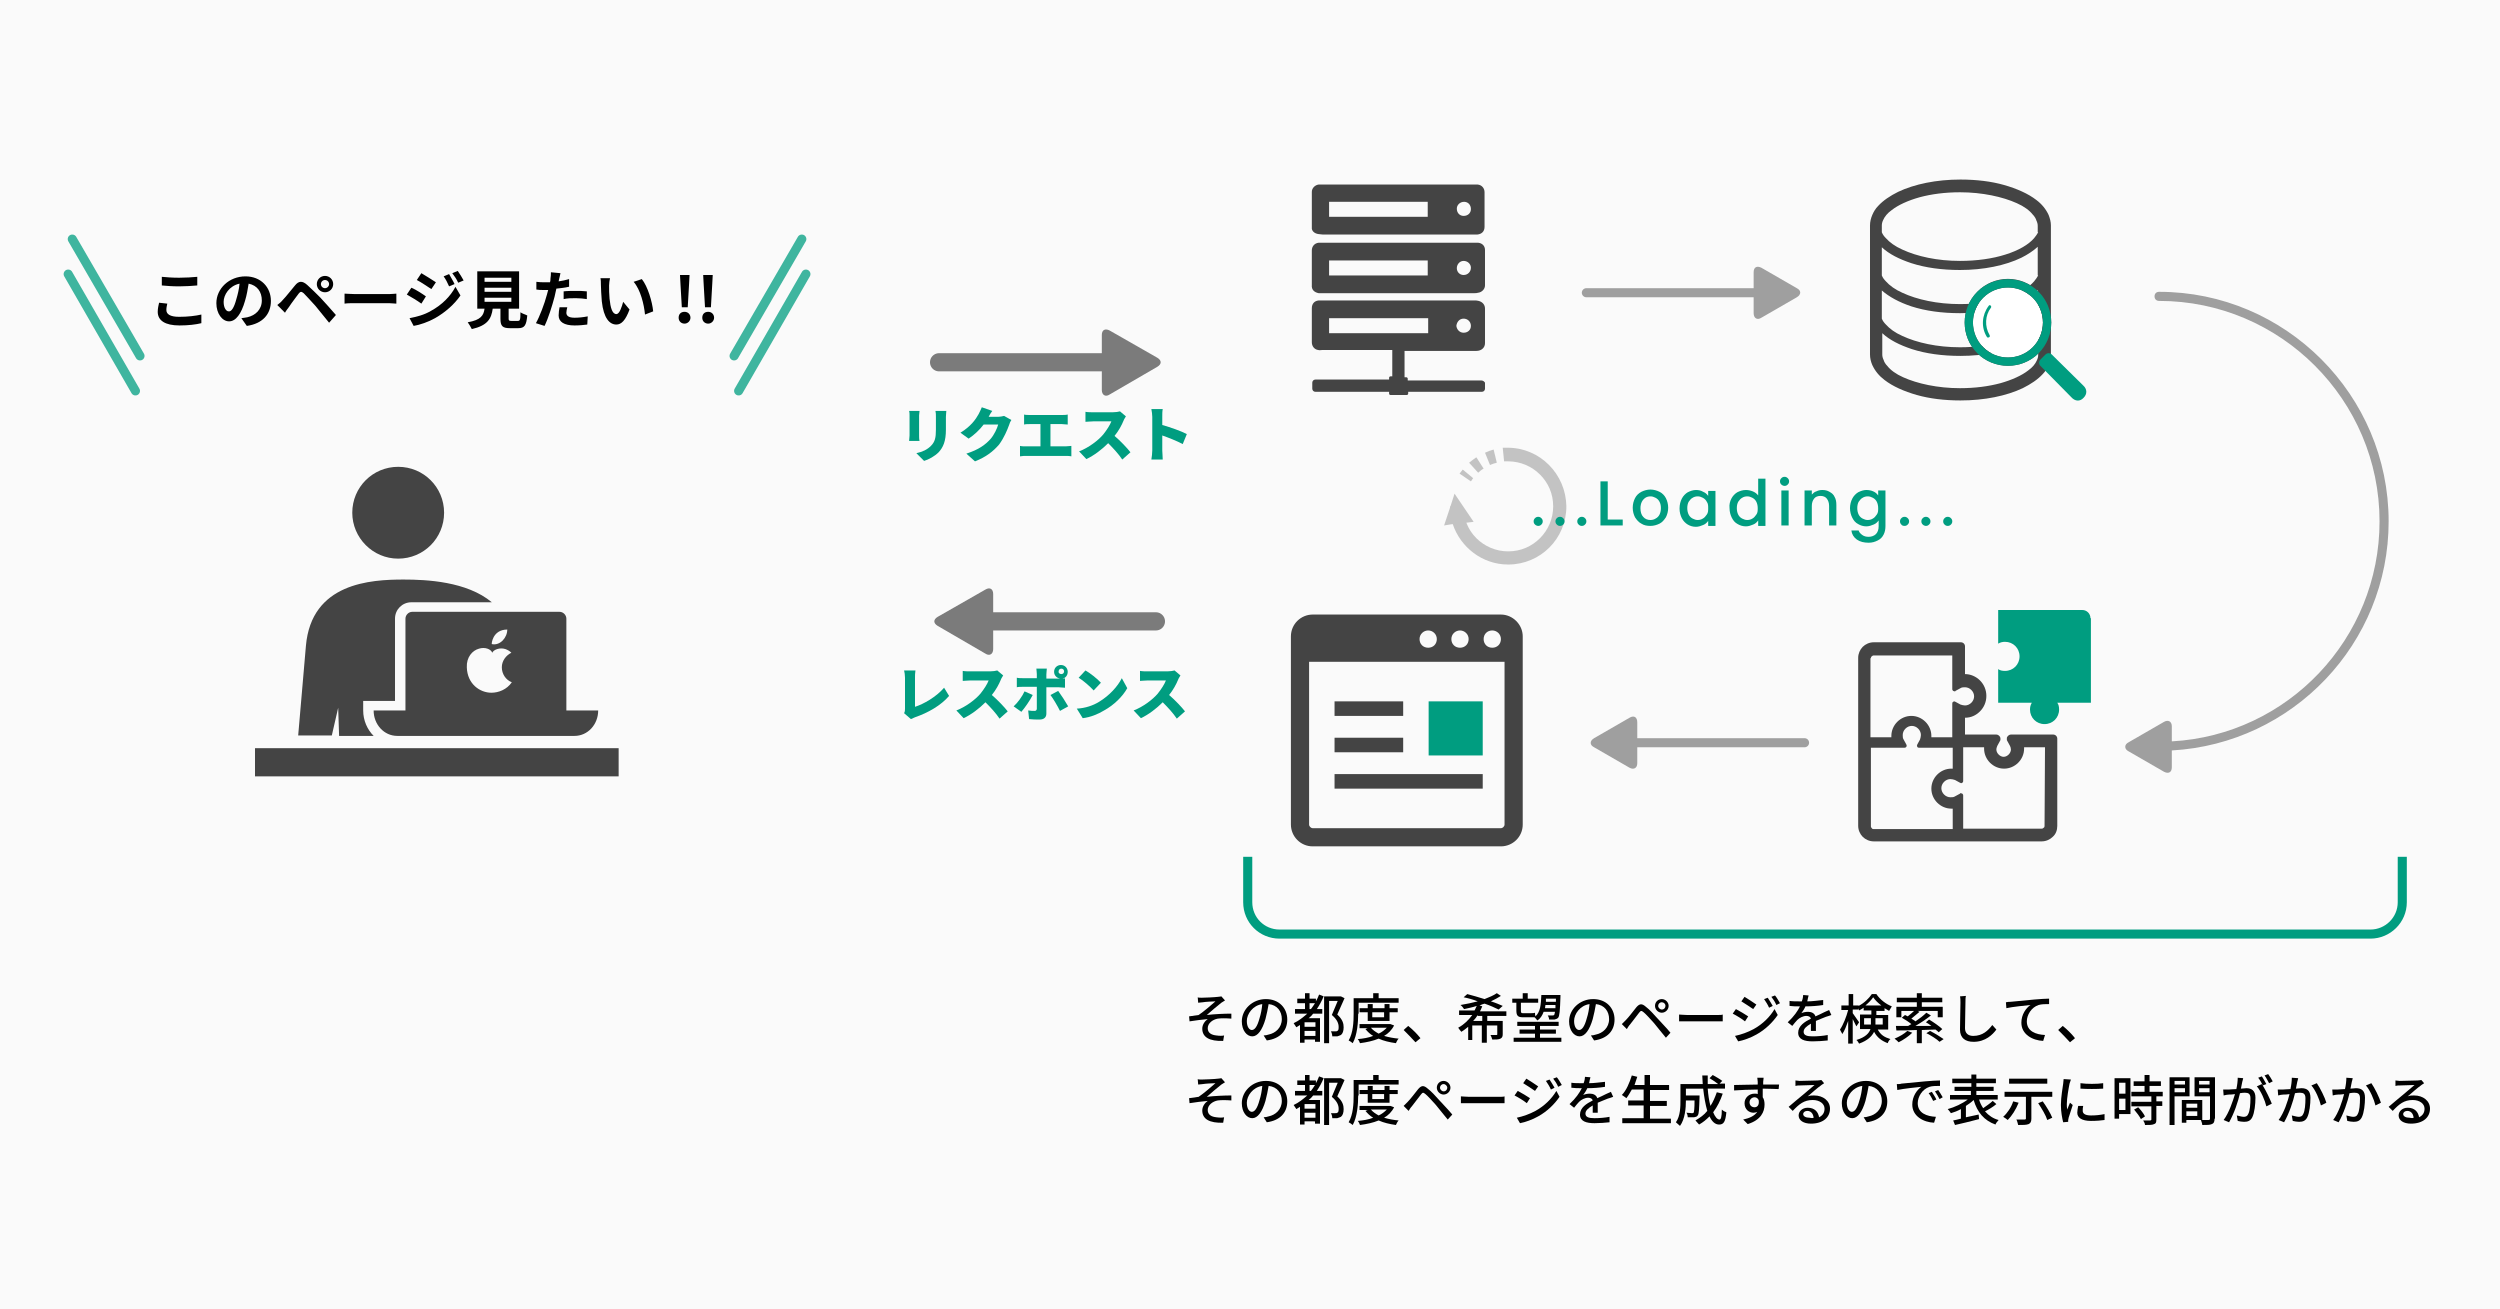 <?xml version="1.0" encoding="utf-8"?>
<!-- Generator: Adobe Illustrator 25.3.1, SVG Export Plug-In . SVG Version: 6.00 Build 0)  -->
<svg version="1.1" xmlns="http://www.w3.org/2000/svg" xmlns:xlink="http://www.w3.org/1999/xlink" x="0px" y="0px"
	 viewBox="0 0 550 288" style="enable-background:new 0 0 550 288;" xml:space="preserve">
<style type="text/css">
	.st0{fill:#FAFAFA;}
	.st1{fill:#444444;}
	.st2{opacity:0.75;}
	.st3{fill:none;stroke:#009D80;stroke-width:2;stroke-linecap:round;stroke-miterlimit:10;}
	.st4{fill:#FFFFFF;}
	.st5{fill:#4B4B4B;}
	.st6{fill:#009D80;}
	.st7{opacity:0.5;}
	.st8{fill:none;stroke:#444444;stroke-width:2;stroke-linecap:round;stroke-miterlimit:10;}
	.st9{opacity:0.3;}
	.st10{opacity:0.7;}
	.st11{fill:none;stroke:#444444;stroke-width:4;stroke-linecap:round;stroke-miterlimit:10;}
	.st12{fill:none;stroke:#009D80;stroke-width:2;stroke-miterlimit:10;}
</style>
<g id="レイヤー_1">
</g>
<g id="レイヤー_2">
	<g>
		<rect class="st0" width="550" height="288"/>
	</g>
</g>
<g id="レイヤー_3">
	<g>
		<path class="st1" d="M89.2,136.1v20.2h-7c0,3.1,2.3,5.6,5.2,5.6h39c2.9,0,5.2-2.5,5.2-5.6h-7v-20.2c0-0.8-0.7-1.5-1.5-1.5H90.7
			C89.9,134.6,89.2,135.3,89.2,136.1z M111.6,138.5c0,1.8-1.6,3.6-3.4,3.2C108.1,141.8,108.3,138.5,111.6,138.5z M105.4,142.7
			c1.3-0.4,2.6,0.1,2.9,0.9c0.3-0.7,1.7-1.2,2.9-0.8c0.5,0.2,0.9,0.4,1.3,0.8c-1.2,0.6-2.1,1.8-2.1,3.2c0,1.5,0.9,2.8,2.2,3.3
			c-1.1,1.6-2.9,2.3-4.5,2.3c-2.5,0-5.3-1.9-5.4-5.6C102.6,144.6,103.9,143.1,105.4,142.7z"/>
		<path class="st1" d="M87.6,122.9c5.6,0,10.1-4.5,10.1-10.1c0-5.6-4.5-10.1-10.1-10.1c-5.6,0-10.1,4.5-10.1,10.1
			C77.5,118.3,82,122.9,87.6,122.9z"/>
		<rect x="56.1" y="164.6" class="st1" width="80" height="6.2"/>
		<path class="st1" d="M74.4,155.7l0.2,6.2h7.6c-1.4-1.4-2.3-3.4-2.3-5.6v-2.1h7v-18.1c0-2,1.6-3.6,3.6-3.6h17.7
			c-5.5-4.6-14.4-5-19.4-5c-7.2,0-20.3,0.7-21.5,14.6l-1.7,19.7H73L74.4,155.7z"/>
	</g>
	<g>
		<path d="M36.8,66.8c-0.1,0.5-0.2,0.9-0.2,1.4c0,0.9,0.8,1.5,2.8,1.5c1.9,0,3.6-0.2,4.9-0.5l0,1.9c-1.2,0.3-2.9,0.5-4.8,0.5
			c-3.2,0-4.8-1.1-4.8-3c0-0.8,0.2-1.5,0.3-2L36.8,66.8z M35.6,60.9c1,0.1,2.3,0.2,3.8,0.2c1.4,0,3-0.1,4-0.2v1.9
			c-1,0.1-2.7,0.2-4,0.2c-1.5,0-2.7-0.1-3.8-0.2V60.9z"/>
		<path d="M53.1,70c0.5-0.1,0.9-0.1,1.3-0.2c1.8-0.4,3.2-1.7,3.2-3.7c0-1.9-1-3.3-2.9-3.7c-0.2,1.2-0.4,2.5-0.8,3.8
			c-0.8,2.8-2,4.5-3.5,4.5c-1.5,0-2.8-1.7-2.8-4c0-3.2,2.8-5.9,6.4-5.9c3.4,0,5.6,2.4,5.6,5.4c0,2.9-1.8,5-5.3,5.5L53.1,70z
			 M52,65.8c0.3-1,0.6-2.2,0.7-3.4c-2.3,0.5-3.5,2.5-3.5,4c0,1.4,0.6,2.1,1.1,2.1C50.9,68.6,51.5,67.7,52,65.8z"/>
		<path d="M62.2,66c0.6-0.6,1.7-2,2.7-3.2c0.8-1,1.6-1.1,2.7-0.1c0.9,0.8,2,1.9,2.9,2.8c0.9,1,2.4,2.6,3.4,3.8L72.4,71
			c-0.9-1.1-2.2-2.7-3-3.7c-0.9-1-2.1-2.3-2.6-2.8c-0.5-0.4-0.7-0.4-1.1,0.1c-0.5,0.7-1.6,2.1-2.1,2.9c-0.3,0.4-0.7,0.9-0.9,1.3
			L61,67.1C61.5,66.7,61.8,66.5,62.2,66z M71.5,60.7c1,0,1.8,0.8,1.8,1.8c0,1-0.8,1.8-1.8,1.8c-1,0-1.8-0.8-1.8-1.8
			C69.7,61.5,70.5,60.7,71.5,60.7z M71.5,63.4c0.5,0,0.9-0.4,0.9-0.9s-0.4-0.9-0.9-0.9s-0.9,0.4-0.9,0.9S71,63.4,71.5,63.4z"/>
		<path d="M75.8,64.6c0.5,0,1.5,0.1,2.3,0.1h7.5c0.6,0,1.3-0.1,1.6-0.1v2.2c-0.3,0-1.1-0.1-1.6-0.1h-7.5c-0.8,0-1.7,0-2.3,0.1V64.6z
			"/>
		<path d="M93.7,65.2l-1,1.6c-0.8-0.6-2.3-1.5-3.2-2l1-1.5C91.5,63.7,93,64.7,93.7,65.2z M94.8,68.4c2.4-1.3,4.3-3.2,5.4-5.3
			l1.1,1.9c-1.3,1.9-3.3,3.7-5.6,5c-1.4,0.8-3.4,1.5-4.7,1.7L90.1,70C91.6,69.7,93.3,69.3,94.8,68.4z M95.9,62.1l-1,1.5
			c-0.8-0.5-2.2-1.5-3.2-2l1-1.5C93.6,60.6,95.1,61.6,95.9,62.1z M100,62.5L98.8,63c-0.4-0.9-0.7-1.5-1.2-2.2l1.2-0.5
			C99.1,60.9,99.7,61.8,100,62.5z M102,61.7l-1.2,0.5c-0.4-0.9-0.8-1.4-1.3-2.1l1.2-0.5C101.1,60.2,101.7,61.1,102,61.7z"/>
		<path d="M113.9,70.6c0.5,0,0.6-0.2,0.6-1.9c0.4,0.3,1.1,0.5,1.5,0.7c-0.2,2.2-0.6,2.8-2,2.8h-1.8c-1.7,0-2.1-0.5-2.1-2.1v-2.2
			h-1.7c-0.3,2.2-1.1,3.7-4.6,4.5c-0.2-0.4-0.6-1.1-0.9-1.5c2.9-0.5,3.5-1.5,3.7-3H105v-8.2h9.2v8.2h-2.3v2.2c0,0.4,0.1,0.5,0.6,0.5
			H113.9z M106.6,62h5.9v-0.9h-5.9V62z M106.6,64.2h5.9v-0.9h-5.9V64.2z M106.6,66.4h5.9v-0.9h-5.9V66.4z"/>
		<path d="M125.1,63.1c-0.8,0.2-1.8,0.3-2.7,0.4c-0.1,0.6-0.3,1.2-0.4,1.8c-0.5,1.9-1.4,4.8-2.2,6.4l-1.9-0.6
			c0.8-1.4,1.9-4.3,2.4-6.2c0.1-0.4,0.2-0.8,0.3-1.1c-0.3,0-0.6,0-0.9,0c-0.7,0-1.2,0-1.7-0.1l0-1.7c0.7,0.1,1.2,0.1,1.8,0.1
			c0.4,0,0.8,0,1.2,0c0.1-0.3,0.1-0.6,0.1-0.8c0.1-0.5,0.1-1.1,0.1-1.4l2.1,0.2c-0.1,0.4-0.2,1-0.3,1.3l-0.1,0.5
			c0.8-0.1,1.6-0.3,2.3-0.5V63.1z M124.8,67.6c-0.1,0.4-0.2,0.9-0.2,1.2c0,0.6,0.4,1.1,1.8,1.1c0.9,0,1.9-0.1,2.9-0.3l-0.1,1.8
			c-0.8,0.1-1.7,0.2-2.8,0.2c-2.3,0-3.5-0.8-3.5-2.2c0-0.6,0.1-1.3,0.2-1.8L124.8,67.6z M124,64.1c0.8-0.1,1.8-0.1,2.7-0.1
			c0.8,0,1.6,0,2.4,0.1l0,1.7c-0.7-0.1-1.5-0.2-2.4-0.2c-1,0-1.8,0-2.7,0.2V64.1z"/>
		<path d="M134,62.8c0,0.9,0,1.9,0.1,2.9c0.2,2,0.6,3.4,1.5,3.4c0.7,0,1.2-1.6,1.5-2.7l1.4,1.7c-0.9,2.4-1.8,3.3-2.9,3.3
			c-1.5,0-2.8-1.4-3.2-5.1c-0.1-1.3-0.2-2.9-0.2-3.7c0-0.4,0-1-0.1-1.4l2.1,0C134.1,61.6,134,62.4,134,62.8z M143.7,68.5l-1.8,0.7
			c-0.2-2.2-1-5.5-2.5-7.2l1.8-0.6C142.5,63,143.5,66.4,143.7,68.5z"/>
		<path d="M149.3,69.9c0-0.8,0.5-1.3,1.3-1.3s1.3,0.6,1.3,1.3s-0.6,1.3-1.3,1.3S149.3,70.7,149.3,69.9z M149.7,62.4l-0.1-1.9h2.1
			l-0.1,1.9l-0.3,5.2h-1.3L149.7,62.4z"/>
		<path d="M154.5,69.9c0-0.8,0.5-1.3,1.3-1.3s1.3,0.6,1.3,1.3s-0.6,1.3-1.3,1.3S154.5,70.7,154.5,69.9z M154.8,62.4l-0.1-1.9h2.1
			l-0.1,1.9l-0.3,5.2h-1.3L154.8,62.4z"/>
	</g>
	<g class="st2">
		<line class="st3" x1="176.4" y1="52.6" x2="161.5" y2="78.3"/>
		<line class="st3" x1="177.3" y1="60.3" x2="162.5" y2="86"/>
	</g>
	<g class="st2">
		<line class="st3" x1="15.9" y1="52.6" x2="30.8" y2="78.3"/>
		<line class="st3" x1="15" y1="60.3" x2="29.8" y2="86"/>
	</g>
	<g>
		<g>
			<path class="st1" d="M450.7,47.3c-0.6-1.3-1.5-2.4-2.7-3.3c-1.8-1.4-4.3-2.5-7.1-3.3c-2.8-0.8-6.1-1.2-9.6-1.2
				c-5.3,0-10.1,1-13.7,2.7c-1.8,0.9-3.3,1.9-4.4,3.1c-0.6,0.6-1,1.3-1.3,2c-0.3,0.7-0.5,1.5-0.5,2.3v28.4c0,0.8,0.2,1.6,0.5,2.3
				c0.6,1.3,1.5,2.4,2.7,3.3c1.8,1.4,4.3,2.5,7.1,3.3c2.8,0.8,6.1,1.2,9.6,1.2c5.3,0,10.1-1,13.7-2.7c1.8-0.9,3.3-1.9,4.4-3.1
				c0.6-0.6,1-1.3,1.3-2c0.3-0.7,0.5-1.5,0.5-2.3V49.6C451.2,48.8,451,48.1,450.7,47.3z M448.4,78.1c0,0.4-0.1,0.8-0.3,1.2
				c-0.3,0.7-0.9,1.5-1.9,2.2c-1.4,1.1-3.6,2.1-6.1,2.8c-2.6,0.7-5.6,1.1-8.9,1.1c-4.9,0-9.4-1-12.5-2.4c-1.6-0.7-2.8-1.6-3.5-2.5
				c-0.4-0.4-0.7-0.9-0.8-1.3c-0.2-0.4-0.3-0.8-0.3-1.2v-4.7c1.6,1.5,3.8,2.6,6.5,3.5c3.1,1,6.7,1.5,10.7,1.5c5.2,0,10-1,13.5-2.7
				c1.4-0.7,2.6-1.5,3.6-2.4L448.4,78.1L448.4,78.1z M448.4,70.1c-0.2,0.4-0.5,0.8-0.9,1.3c-1.2,1.4-3.4,2.7-6.3,3.6
				c-2.8,0.9-6.3,1.4-10,1.4c-5,0-9.5-1-12.7-2.5c-1.6-0.7-2.8-1.6-3.6-2.5c-0.4-0.4-0.7-0.8-0.9-1.3v-6.2c1.6,1.4,3.8,2.6,6.5,3.5
				c3.1,1,6.7,1.5,10.7,1.5c5.2,0,10-1,13.5-2.7c1.4-0.7,2.6-1.5,3.6-2.4V70.1L448.4,70.1z M448.4,60.6c-0.2,0.4-0.5,0.8-0.9,1.3
				c-1.2,1.4-3.4,2.7-6.3,3.6c-2.8,0.9-6.3,1.4-10,1.4c-5,0-9.5-1-12.7-2.5c-1.6-0.7-2.8-1.6-3.6-2.5c-0.4-0.4-0.7-0.8-0.9-1.3v-6.2
				c1.6,1.5,3.8,2.6,6.5,3.5c3.1,1,6.7,1.5,10.7,1.5c5.2,0,10-1,13.5-2.7c1.4-0.7,2.6-1.5,3.6-2.4V60.6L448.4,60.6z M448.4,51.1
				c-0.2,0.4-0.5,0.8-0.9,1.3c-1.2,1.4-3.4,2.7-6.3,3.6c-2.8,0.9-6.3,1.4-10,1.4c-5,0-9.5-1-12.7-2.5c-1.6-0.7-2.8-1.6-3.6-2.5
				c-0.4-0.4-0.7-0.8-0.9-1.3v-1.5c0-0.4,0.1-0.8,0.3-1.2c0.3-0.7,0.9-1.5,1.9-2.2c1.4-1.1,3.6-2.1,6.1-2.8c2.6-0.7,5.6-1.1,8.9-1.1
				c4.9,0,9.4,1,12.5,2.4c1.6,0.7,2.8,1.6,3.5,2.5c0.4,0.4,0.7,0.9,0.8,1.3c0.2,0.4,0.3,0.8,0.3,1.2V51.1z"/>
		</g>
		<path class="st1" d="M290.1,64.5c0.3,0,0.5,0,0.8,0c5.6,0,11.1,0,16.7,0h16.7c0.3,0,0.6,0,0.9-0.1c0.8-0.1,1.5-0.8,1.5-1.6
			c0-2.6,0-5.2,0-7.8c0-0.9-0.6-1.5-1.5-1.6c-0.2,0-0.5,0-0.8,0h-33.5c-0.3,0-0.5,0-0.8,0c-0.9,0.1-1.5,0.8-1.5,1.7
			c0,2.5,0,5.1,0,7.6C288.5,63.7,289.1,64.3,290.1,64.5L290.1,64.5z M322,57.4c0.9,0,1.6,0.7,1.6,1.5c0,0.9-0.7,1.6-1.6,1.6
			c-0.9,0-1.5-0.7-1.5-1.5S321.1,57.4,322,57.4z M292.4,57.3h21.7v3.3h-21.7V57.3L292.4,57.3z M290.1,51.5c0.3,0,0.6,0.1,0.9,0.1
			c11.1,0,22.2,0,33.2,0c0.3,0,0.5,0,0.8,0c1-0.1,1.6-0.7,1.6-1.7c0-2.5,0-5.1,0-7.6c0-0.9-0.6-1.6-1.5-1.7c-0.3,0-0.5,0-0.8,0
			h-33.4c-0.3,0-0.5,0-0.8,0c-0.8,0.1-1.5,0.8-1.5,1.6c0,2.6,0,5.2,0,7.8C288.5,50.8,289.2,51.4,290.1,51.5L290.1,51.5z M322.1,44.4
			c0.9,0,1.5,0.7,1.5,1.6c0,0.9-0.7,1.5-1.6,1.5c-0.9,0-1.5-0.7-1.5-1.6C320.5,45.1,321.2,44.4,322.1,44.4L322.1,44.4z M292.4,44.4
			h21.7v3.3h-21.7V44.4L292.4,44.4z M325.9,83.7h-16.2v-0.4c0-0.2-0.2-0.3-0.3-0.3h-0.4v-5.8h6.2c3.2,0,6.4,0,9.6,0
			c1.1,0,1.9-0.7,1.9-1.7c0-2.5,0-5.1,0-7.6c0-0.9-0.6-1.5-1.4-1.7c-0.3-0.1-0.6-0.1-0.9-0.1c-11.2,0-22.3,0-33.5,0
			c-0.3,0-0.5,0-0.8,0c-1,0.1-1.5,0.8-1.5,1.7c0,2.5,0,5,0,7.5c0,0.9,0.6,1.6,1.4,1.7c0.3,0.1,0.6,0,0.9,0h15.4v5.8h-0.4
			c-0.2,0-0.3,0.2-0.3,0.3v0.4h-16.2c-0.4,0-0.7,0.3-0.7,0.7v1.3c0,0.4,0.3,0.7,0.7,0.7h16.2v0.4c0,0.2,0.2,0.3,0.3,0.3h3.6
			c0.2,0,0.3-0.2,0.3-0.3v-0.4h16.2c0.4,0,0.7-0.3,0.7-0.7v-1.3C326.6,84,326.3,83.7,325.9,83.7z M322,70.1c0.9,0,1.6,0.7,1.6,1.6
			c0,0.9-0.7,1.5-1.6,1.5c-0.9,0-1.5-0.7-1.6-1.5C320.5,70.8,321.1,70.1,322,70.1L322,70.1z M292.4,70h21.8v3.3h-21.8V70z"/>
		<g>
			<path class="st4" d="M436.3,65.5c-3,3-3,7.9,0,10.9c3,3,7.9,3,10.9,0c3-3,3-7.9,0-10.9C444.2,62.5,439.3,62.5,436.3,65.5z"/>
			<path class="st5" d="M435,64.2c-3.7,3.7-3.7,9.8,0,13.5c3.7,3.7,9.8,3.7,13.5,0s3.7-9.8,0-13.5C444.8,60.4,438.7,60.4,435,64.2z
				 M447.2,76.4c-3,3-7.9,3-10.9,0c-3-3-3-7.9,0-10.9c3-3,7.9-3,10.9,0C450.2,68.5,450.2,73.4,447.2,76.4z"/>
			<g>
				<path class="st6" d="M448.5,64.2c-3.7-3.7-9.8-3.7-13.5,0c-3.7,3.7-3.7,9.8,0,13.5c3.7,3.7,9.8,3.7,13.5,0
					C452.2,74,452.2,67.9,448.5,64.2z M447.2,76.4c-3,3-7.9,3-10.9,0c-3-3-3-7.9,0-10.9c3-3,7.9-3,10.9,0
					C450.2,68.5,450.2,73.4,447.2,76.4z"/>
				<path class="st6" d="M437.5,67.3c-1.5,2-1.7,4.7-0.4,6.8c0.1,0.2,0.3,0.2,0.5,0.1c0.2-0.1,0.2-0.3,0.1-0.5c-1.1-1.9-1-4.3,0.3-6
					c0.1-0.1,0.1-0.4-0.1-0.5C437.8,67.1,437.6,67.1,437.5,67.3z"/>
				<path class="st6" d="M458.3,84.8l-6.9-6.8c-0.4-0.4-1-0.4-1.4,0l-1.1,1.1c-0.4,0.4-0.4,1,0,1.4l6.8,6.9c0.8,0.9,1.9,1,2.7,0.1
					C459.2,86.7,459.2,85.6,458.3,84.8z"/>
			</g>
		</g>
		<g>
			<path class="st6" d="M459.9,136c0-1-0.8-1.8-1.8-1.8h-18.5v7.4c0.5-0.3,1-0.4,1.5-0.4c1.8,0,3.2,1.4,3.2,3.2
				c0,1.8-1.4,3.2-3.2,3.2c-0.6,0-1.1-0.1-1.5-0.4v7.4h7.4c-0.3,0.5-0.4,1-0.4,1.5c0,1.8,1.4,3.2,3.2,3.2c1.8,0,3.2-1.4,3.2-3.2
				c0-0.6-0.1-1.1-0.4-1.5h7.4V136z"/>
			<path class="st1" d="M451.7,161.6h-9.3c-0.3,0-0.6,0.2-0.8,0.5l0,0l0,0c-0.1,0.1-0.1,0.3-0.1,0.5c0,0.2,0,0.3,0.1,0.4l0.6,1.1
				c0.1,0.2,0.2,0.5,0.2,0.8c0,0.4-0.2,0.8-0.5,1.1c-0.3,0.3-0.7,0.5-1.1,0.5c-0.4,0-0.8-0.2-1.1-0.5l0,0c-0.3-0.3-0.5-0.7-0.5-1.1
				c0-0.3,0.1-0.5,0.2-0.8l0.6-1.1c0.1-0.1,0.1-0.3,0.1-0.4c0-0.2,0-0.3-0.1-0.5c-0.2-0.3-0.5-0.5-0.8-0.5h-6.9v-3.7
				c1.3,0,2.4-0.5,3.3-1.4c0.9-0.9,1.4-2.1,1.4-3.4c0-1.3-0.5-2.5-1.4-3.4c-0.9-0.9-2.1-1.4-3.3-1.4v-6.1c0-0.5-0.4-0.9-0.9-0.9
				h-19.2c-0.9,0-1.8,0.4-2.4,1c-0.6,0.6-1,1.5-1,2.4v37c0,0.9,0.4,1.8,1,2.4c0.6,0.6,1.5,1,2.4,1h37c0.9,0,1.8-0.4,2.4-1
				c0.7-0.6,1-1.5,1-2.4v-19.2C452.6,162,452.2,161.6,451.7,161.6z M411.6,144.8c0-0.2,0.1-0.4,0.2-0.4c0.1-0.1,0.2-0.2,0.4-0.2
				h17.3v7.4c0,0.2,0.1,0.3,0.2,0.4c0.1,0,0.2,0.1,0.3,0.1c0.1,0,0.2,0,0.2-0.1l1.1-0.6c0.3-0.2,0.6-0.2,1-0.2c0.5,0,1,0.2,1.4,0.6
				c0.4,0.4,0.6,0.9,0.6,1.4c0,0.5-0.2,1-0.6,1.4c-0.4,0.4-0.9,0.6-1.4,0.6c-0.3,0-0.7-0.1-1-0.2l-1.1-0.6c-0.1,0-0.2-0.1-0.2-0.1
				c-0.1,0-0.2,0-0.3,0.1c-0.2,0.1-0.2,0.3-0.2,0.4v7.4h-4.6c0-0.1,0-0.2,0-0.3c0-1.2-0.5-2.3-1.3-3.1c-0.8-0.8-1.9-1.3-3.1-1.3
				c-1.2,0-2.3,0.5-3.1,1.3c-0.8,0.8-1.3,1.9-1.3,3.1c0,0.1,0,0.2,0,0.3h-4.6V144.8z M429.5,182.4h-17.3c-0.2,0-0.4-0.1-0.4-0.2
				c-0.1-0.1-0.2-0.2-0.2-0.4v-17.3h7.4c0.2,0,0.3-0.1,0.4-0.2c0.1-0.2,0.1-0.3,0-0.5l-0.6-1.1c-0.2-0.3-0.2-0.6-0.2-1
				c0-0.5,0.2-1,0.6-1.4c0.4-0.4,0.9-0.6,1.4-0.6s1,0.2,1.4,0.6c0.4,0.4,0.6,0.9,0.6,1.4c0,0.3-0.1,0.7-0.2,1l-0.6,1.1
				c-0.1,0.2-0.1,0.3,0,0.5c0.1,0.2,0.3,0.2,0.4,0.2h7.4v4.6c-0.1,0-0.2,0-0.3,0c-1.2,0-2.3,0.5-3.1,1.3c-0.8,0.8-1.3,1.9-1.3,3.1
				c0,1.2,0.5,2.3,1.3,3.1c0.8,0.8,1.9,1.3,3.1,1.3c0.1,0,0.2,0,0.3,0V182.4z M449.8,181.7c0,0.2-0.1,0.4-0.2,0.4
				c-0.1,0.1-0.2,0.2-0.4,0.2h-17.3V175c0-0.2-0.1-0.3-0.2-0.4c-0.1,0-0.2-0.1-0.3-0.1c-0.1,0-0.2,0-0.2,0.1l-1.1,0.6
				c-0.3,0.2-0.6,0.2-1,0.2c-0.5,0-1-0.2-1.4-0.6c-0.4-0.4-0.6-0.9-0.6-1.4c0-0.5,0.2-1,0.6-1.4c0.4-0.4,0.9-0.6,1.4-0.6
				c0.3,0,0.7,0.1,1,0.2l1.1,0.6c0.1,0,0.2,0.1,0.2,0.1c0.1,0,0.2,0,0.3-0.1c0.2-0.1,0.2-0.3,0.2-0.4v-7.4h4.6c0,0.1,0,0.2,0,0.3
				c0,1.2,0.5,2.3,1.3,3.1c0.8,0.8,1.9,1.3,3.1,1.3c1.2,0,2.3-0.5,3.1-1.3c0.8-0.8,1.3-1.9,1.3-3.1c0-0.1,0-0.2,0-0.3h4.6
				L449.8,181.7L449.8,181.7z"/>
		</g>
		<g>
			<path class="st1" d="M330.2,135.2h-41.4c-2.6,0-4.8,2.1-4.8,4.8v41.4c0,2.6,2.1,4.8,4.8,4.8h41.4c2.6,0,4.8-2.1,4.8-4.8V140
				C335,137.4,332.8,135.2,330.2,135.2z M328.3,138.7c1,0,1.9,0.8,1.9,1.9s-0.8,1.9-1.9,1.9s-1.9-0.8-1.9-1.9
				S327.2,138.7,328.3,138.7z M321.2,138.7c1,0,1.9,0.8,1.9,1.9s-0.8,1.9-1.9,1.9s-1.9-0.8-1.9-1.9S320.2,138.7,321.2,138.7z
				 M314.2,138.7c1,0,1.9,0.8,1.9,1.9s-0.8,1.9-1.9,1.9s-1.9-0.8-1.9-1.9S313.2,138.7,314.2,138.7z M331,181.4
				c0,0.4-0.4,0.8-0.8,0.8h-41.4c-0.4,0-0.8-0.4-0.8-0.8v-35.8h43V181.4z"/>
			<rect x="293.6" y="154.3" class="st1" width="15.1" height="3.2"/>
			<rect x="293.6" y="170.3" class="st1" width="32.6" height="3.2"/>
			<rect x="314.3" y="154.3" class="st6" width="11.9" height="11.9"/>
			<polygon class="st1" points="306.8,165.5 308.7,165.5 308.7,162.3 293.6,162.3 293.6,165.5 305.2,165.5 			"/>
		</g>
		<g class="st7">
			<line class="st8" x1="349" y1="64.4" x2="387" y2="64.4"/>
			<g>
				<path class="st1" d="M395.3,65.4c1-0.6,1-1.5,0-2l-7.8-4.5c-1-0.5-1.7-0.1-1.7,1v9c0,1.1,0.8,1.6,1.7,1L395.3,65.4z"/>
			</g>
		</g>
		<g class="st7">
			<line class="st8" x1="397" y1="163.4" x2="359" y2="163.4"/>
			<g>
				<path class="st1" d="M350.7,164.4c-1-0.5-1-1.4,0-2l7.8-4.5c1-0.6,1.7-0.1,1.7,1v9c0,1.1-0.8,1.5-1.7,1L350.7,164.4z"/>
			</g>
		</g>
		<g class="st7">
			<g>
				<path class="st1" d="M525.5,114.7c0-27.8-22.7-50.5-50.5-50.5c-0.6,0-1,0.4-1,1s0.4,1,1,1c26.7,0,48.5,21.8,48.5,48.5
					c0,25.8-20.2,47-45.7,48.4v-3.3c0-1.1-0.8-1.5-1.7-1l-7.8,4.5c-1,0.5-1,1.5,0,2l7.8,4.5c1,0.5,1.7,0.1,1.7-1v-3.7
					C504.4,163.6,525.5,141.6,525.5,114.7z"/>
			</g>
		</g>
		<g class="st9">
			<path class="st1" d="M331.7,98.5c-0.4,0-0.8,0-1.1,0l0.3,3h0c0.3,0,0.6,0,0.9,0c2.7,0,5.2,1.1,7,2.9c1.8,1.8,2.9,4.2,2.9,7
				c0,2.7-1.1,5.2-2.9,7c-1.8,1.8-4.2,2.9-7,2.9c-2.7,0-5.2-1.1-7-2.9c-1-1-1.7-2.1-2.2-3.4l1.6-0.2l-4.2-6.2l-0.9,2.8h-0.1
				c0,0.1,0,0.2,0,0.3l-1.3,3.9l1.9-0.3c1.7,5.1,6.5,8.9,12.2,8.9c7.1,0,12.8-5.7,12.8-12.8C344.5,104.3,338.8,98.5,331.7,98.5z"/>
			<path class="st1" d="M323.6,105.9c0.2-0.2,0.3-0.5,0.5-0.7l-2.3-1.9c-0.2,0.3-0.5,0.6-0.7,0.9L323.6,105.9L323.6,105.9z"/>
			<path class="st1" d="M327.8,102.3c0.5-0.2,1-0.4,1.5-0.5l-0.7-2.9c-0.7,0.2-1.3,0.4-1.9,0.7L327.8,102.3L327.8,102.3L327.8,102.3
				z"/>
			<path class="st1" d="M326.4,103.1l-1.6-2.5c-0.6,0.4-1.1,0.8-1.6,1.2l2,2.2C325.5,103.7,326,103.3,326.4,103.1z"/>
		</g>
		<g>
			<path class="st6" d="M337.7,115.4c-0.2-0.2-0.3-0.4-0.3-0.7s0.1-0.5,0.3-0.7c0.2-0.2,0.4-0.3,0.7-0.3c0.3,0,0.5,0.1,0.7,0.3
				c0.2,0.2,0.3,0.4,0.3,0.7s-0.1,0.5-0.3,0.7c-0.2,0.2-0.4,0.3-0.7,0.3C338.2,115.7,337.9,115.6,337.7,115.4z"/>
			<path class="st6" d="M342.5,115.4c-0.2-0.2-0.3-0.4-0.3-0.7s0.1-0.5,0.3-0.7c0.2-0.2,0.4-0.3,0.7-0.3c0.3,0,0.5,0.1,0.7,0.3
				c0.2,0.2,0.3,0.4,0.3,0.7s-0.1,0.5-0.3,0.7c-0.2,0.2-0.4,0.3-0.7,0.3C342.9,115.7,342.7,115.6,342.5,115.4z"/>
			<path class="st6" d="M347.3,115.4c-0.2-0.2-0.3-0.4-0.3-0.7s0.1-0.5,0.3-0.7c0.2-0.2,0.4-0.3,0.7-0.3c0.3,0,0.5,0.1,0.7,0.3
				c0.2,0.2,0.3,0.4,0.3,0.7s-0.1,0.5-0.3,0.7c-0.2,0.2-0.4,0.3-0.7,0.3C347.7,115.7,347.5,115.6,347.3,115.4z"/>
			<path class="st6" d="M353.7,114.3h3.3v1.3h-4.9v-9.7h1.6V114.3z"/>
			<path class="st6" d="M361.1,115.2c-0.6-0.3-1-0.8-1.4-1.4c-0.3-0.6-0.5-1.3-0.5-2.1c0-0.8,0.2-1.5,0.5-2.1
				c0.3-0.6,0.8-1.1,1.4-1.4c0.6-0.3,1.3-0.5,2-0.5s1.4,0.2,2,0.5c0.6,0.3,1.1,0.8,1.4,1.4c0.3,0.6,0.5,1.3,0.5,2.1
				s-0.2,1.5-0.5,2.1c-0.4,0.6-0.8,1.1-1.4,1.4s-1.3,0.5-2,0.5C362.4,115.7,361.7,115.6,361.1,115.2z M364.2,114.1
				c0.4-0.2,0.7-0.5,0.9-0.9c0.2-0.4,0.3-0.9,0.3-1.4c0-0.6-0.1-1-0.3-1.4c-0.2-0.4-0.5-0.7-0.9-0.9s-0.7-0.3-1.1-0.3
				c-0.4,0-0.8,0.1-1.1,0.3c-0.3,0.2-0.6,0.5-0.8,0.9c-0.2,0.4-0.3,0.9-0.3,1.4c0,0.8,0.2,1.5,0.6,1.9c0.4,0.5,1,0.7,1.6,0.7
				C363.5,114.4,363.9,114.3,364.2,114.1z"/>
			<path class="st6" d="M370,109.7c0.3-0.6,0.8-1.1,1.3-1.4c0.6-0.3,1.2-0.5,1.8-0.5c0.6,0,1.1,0.1,1.6,0.4c0.5,0.2,0.8,0.5,1.1,0.9
				v-1.1h1.6v7.7h-1.6v-1.1c-0.3,0.4-0.6,0.7-1.1,0.9c-0.5,0.2-1,0.4-1.6,0.4c-0.7,0-1.3-0.2-1.8-0.5s-1-0.8-1.3-1.4
				c-0.3-0.6-0.5-1.3-0.5-2.1C369.5,111,369.7,110.3,370,109.7z M375.5,110.4c-0.2-0.4-0.5-0.7-0.9-0.9c-0.4-0.2-0.7-0.3-1.1-0.3
				c-0.4,0-0.8,0.1-1.1,0.3c-0.4,0.2-0.6,0.5-0.9,0.9c-0.2,0.4-0.3,0.8-0.3,1.4c0,0.5,0.1,1,0.3,1.4c0.2,0.4,0.5,0.7,0.9,0.9
				s0.7,0.3,1.1,0.3c0.4,0,0.8-0.1,1.1-0.3c0.4-0.2,0.6-0.5,0.9-0.9s0.3-0.9,0.3-1.4S375.8,110.8,375.5,110.4z"/>
			<path class="st6" d="M380.9,109.7c0.3-0.6,0.8-1.1,1.3-1.4c0.6-0.3,1.2-0.5,1.9-0.5c0.5,0,1,0.1,1.5,0.3c0.5,0.2,0.9,0.5,1.2,0.9
				v-3.7h1.6v10.4h-1.6v-1.2c-0.3,0.4-0.6,0.7-1.1,0.9c-0.5,0.2-1,0.4-1.6,0.4c-0.7,0-1.3-0.2-1.8-0.5c-0.6-0.3-1-0.8-1.3-1.4
				c-0.3-0.6-0.5-1.3-0.5-2.1C380.4,111,380.6,110.3,380.9,109.7z M386.4,110.4c-0.2-0.4-0.5-0.7-0.9-0.9c-0.4-0.2-0.7-0.3-1.1-0.3
				c-0.4,0-0.8,0.1-1.1,0.3c-0.4,0.2-0.6,0.5-0.9,0.9c-0.2,0.4-0.3,0.8-0.3,1.4c0,0.5,0.1,1,0.3,1.4c0.2,0.4,0.5,0.7,0.9,0.9
				s0.7,0.3,1.1,0.3c0.4,0,0.8-0.1,1.1-0.3c0.4-0.2,0.6-0.5,0.9-0.9s0.3-0.9,0.3-1.4S386.6,110.8,386.4,110.4z"/>
			<path class="st6" d="M391.9,106.6c-0.2-0.2-0.3-0.4-0.3-0.7c0-0.3,0.1-0.5,0.3-0.7c0.2-0.2,0.4-0.3,0.7-0.3
				c0.3,0,0.5,0.1,0.7,0.3c0.2,0.2,0.3,0.4,0.3,0.7c0,0.3-0.1,0.5-0.3,0.7c-0.2,0.2-0.4,0.3-0.7,0.3
				C392.4,106.9,392.1,106.8,391.9,106.6z M393.5,107.9v7.7h-1.6v-7.7H393.5z"/>
			<path class="st6" d="M402.5,108.2c0.5,0.3,0.9,0.6,1.1,1.1c0.3,0.5,0.4,1.1,0.4,1.8v4.5h-1.6v-4.3c0-0.7-0.2-1.2-0.5-1.6
				c-0.3-0.4-0.8-0.6-1.4-0.6s-1.1,0.2-1.4,0.6c-0.3,0.4-0.5,0.9-0.5,1.6v4.3H397v-7.7h1.6v0.9c0.3-0.3,0.6-0.6,1-0.7
				c0.4-0.2,0.8-0.3,1.3-0.3C401.5,107.8,402,107.9,402.5,108.2z"/>
			<path class="st6" d="M412.1,108.1c0.5,0.2,0.8,0.5,1.1,0.9v-1.1h1.6v7.8c0,0.7-0.1,1.3-0.4,1.9c-0.3,0.6-0.7,1-1.3,1.3
				c-0.6,0.3-1.2,0.5-2,0.5c-1,0-1.9-0.2-2.6-0.7c-0.7-0.5-1.1-1.2-1.2-2h1.6c0.1,0.4,0.4,0.7,0.8,1s0.9,0.4,1.4,0.4
				c0.6,0,1.2-0.2,1.6-0.6c0.4-0.4,0.6-1,0.6-1.7v-1.3c-0.3,0.4-0.6,0.7-1.1,0.9s-1,0.4-1.6,0.4c-0.7,0-1.3-0.2-1.8-0.5
				c-0.6-0.3-1-0.8-1.3-1.4c-0.3-0.6-0.5-1.3-0.5-2.1c0-0.8,0.2-1.5,0.5-2.1c0.3-0.6,0.8-1.1,1.3-1.4c0.6-0.3,1.2-0.5,1.8-0.5
				C411.1,107.8,411.7,107.9,412.1,108.1z M412.9,110.4c-0.2-0.4-0.5-0.7-0.9-0.9c-0.4-0.2-0.7-0.3-1.1-0.3c-0.4,0-0.8,0.1-1.1,0.3
				c-0.4,0.2-0.6,0.5-0.9,0.9c-0.2,0.4-0.3,0.8-0.3,1.4c0,0.5,0.1,1,0.3,1.4c0.2,0.4,0.5,0.7,0.9,0.9s0.7,0.3,1.1,0.3
				c0.4,0,0.8-0.1,1.1-0.3c0.4-0.2,0.6-0.5,0.9-0.9s0.3-0.9,0.3-1.4S413.1,110.8,412.9,110.4z"/>
			<path class="st6" d="M418.3,115.4c-0.2-0.2-0.3-0.4-0.3-0.7s0.1-0.5,0.3-0.7c0.2-0.2,0.4-0.3,0.7-0.3c0.3,0,0.5,0.1,0.7,0.3
				c0.2,0.2,0.3,0.4,0.3,0.7s-0.1,0.5-0.3,0.7c-0.2,0.2-0.4,0.3-0.7,0.3C418.7,115.7,418.4,115.6,418.3,115.4z"/>
			<path class="st6" d="M423,115.4c-0.2-0.2-0.3-0.4-0.3-0.7s0.1-0.5,0.3-0.7c0.2-0.2,0.4-0.3,0.7-0.3c0.3,0,0.5,0.1,0.7,0.3
				c0.2,0.2,0.3,0.4,0.3,0.7s-0.1,0.5-0.3,0.7c-0.2,0.2-0.4,0.3-0.7,0.3C423.5,115.7,423.2,115.6,423,115.4z"/>
			<path class="st6" d="M427.8,115.4c-0.2-0.2-0.3-0.4-0.3-0.7s0.1-0.5,0.3-0.7c0.2-0.2,0.4-0.3,0.7-0.3c0.3,0,0.5,0.1,0.7,0.3
				c0.2,0.2,0.3,0.4,0.3,0.7s-0.1,0.5-0.3,0.7c-0.2,0.2-0.4,0.3-0.7,0.3C428.2,115.7,428,115.6,427.8,115.4z"/>
		</g>
	</g>
	<g class="st10">
		<line class="st11" x1="206.6" y1="79.7" x2="244.6" y2="79.7"/>
		<g>
			<path class="st1" d="M254.6,80.7c1-0.6,1-1.4,0-2l-10.5-6c-1-0.5-1.7-0.1-1.7,1v12.1c0,1.1,0.8,1.6,1.7,1L254.6,80.7z"/>
		</g>
	</g>
	<g>
		<path class="st6" d="M202.3,90.4c0,0.3-0.1,0.6-0.1,1v4.4c0,0.3,0,0.9,0.1,1.2h-2.3c0-0.3,0.1-0.8,0.1-1.2v-4.4c0-0.2,0-0.7-0.1-1
			H202.3z M208.2,90.3c0,0.4-0.1,0.8-0.1,1.4v2.8c0,2.6-0.6,3.9-1.6,5c-0.9,0.9-2.2,1.6-3.2,1.9l-1.7-1.7c1.4-0.3,2.4-0.8,3.2-1.6
			c0.9-0.9,1.1-1.8,1.1-3.6v-2.7c0-0.6,0-1-0.1-1.4H208.2z"/>
		<path class="st6" d="M222.5,92.4c-0.2,0.3-0.4,0.7-0.5,1.1c-0.4,1.1-1.1,2.8-2.2,4.3c-1.3,1.5-2.8,2.7-5.3,3.7l-1.9-1.7
			c2.8-0.9,4.2-2,5.3-3.2c0.8-0.9,1.5-2.4,1.7-3.2h-3.2c-0.9,1.2-2.1,2.3-3.3,3.1l-1.8-1.3c2.3-1.4,3.4-3,4-4.1
			c0.2-0.4,0.5-1,0.7-1.5l2.3,0.8c-0.3,0.4-0.6,0.9-0.8,1.3h2.1c0.4,0,0.9-0.1,1.3-0.2L222.5,92.4z"/>
		<path class="st6" d="M234.4,98.2c0.5,0,0.9-0.1,1.3-0.1v2.3c-0.4-0.1-1-0.1-1.3-0.1h-8.6c-0.4,0-0.9,0-1.4,0.1v-2.3
			c0.4,0.1,0.9,0.1,1.4,0.1h3.1v-4.9h-2.3c-0.4,0-1,0-1.3,0.1v-2.2c0.3,0.1,0.9,0.1,1.3,0.1h7c0.4,0,0.9,0,1.3-0.1v2.2
			c-0.4,0-0.9-0.1-1.3-0.1h-2.5v4.9H234.4z"/>
		<path class="st6" d="M247.7,91.6c-0.1,0.2-0.4,0.6-0.5,0.9c-0.4,1-1.1,2.3-2,3.4c1.3,1.1,2.8,2.7,3.5,3.6l-1.8,1.6
			c-0.8-1.2-1.9-2.4-3.1-3.6c-1.4,1.4-3.1,2.7-4.8,3.5l-1.6-1.7c2.1-0.8,4.2-2.4,5.3-3.7c0.8-1,1.5-2.1,1.8-2.9h-4
			c-0.6,0-1.3,0.1-1.7,0.1v-2.2c0.5,0.1,1.3,0.1,1.7,0.1h4.3c0.6,0,1.3-0.1,1.6-0.2L247.7,91.6z"/>
		<path class="st6" d="M260.2,97.7c-1.3-0.7-3.1-1.4-4.5-1.9v3.3c0,0.4,0.1,1.4,0.1,2h-2.5c0.1-0.6,0.2-1.4,0.2-2v-7.4
			c0-0.5-0.1-1.2-0.2-1.7h2.5c-0.1,0.5-0.1,1.1-0.1,1.7v1.8c1.8,0.5,4.3,1.4,5.4,2L260.2,97.7z"/>
	</g>
	<g class="st10">
		<line class="st11" x1="254.3" y1="136.7" x2="216.3" y2="136.7"/>
		<g>
			<path class="st1" d="M206.3,137.7c-1-0.6-1-1.4,0-2l10.5-6c1-0.6,1.7-0.1,1.7,1v12.1c0,1.1-0.8,1.6-1.7,1L206.3,137.7z"/>
		</g>
	</g>
	<g>
		<path class="st6" d="M198.9,156.9c0.2-0.4,0.2-0.6,0.2-1v-6.8c0-0.6-0.1-1.2-0.2-1.6h2.5c-0.1,0.6-0.1,1.1-0.1,1.6v6.4
			c1.9-0.6,4.7-2.2,6.4-4.2l1.1,1.8c-1.8,2.1-4.6,3.7-7.5,4.7c-0.2,0.1-0.5,0.2-0.9,0.4L198.9,156.9z"/>
		<path class="st6" d="M220.7,148.6c-0.1,0.2-0.4,0.6-0.5,0.9c-0.4,1-1.1,2.3-2,3.4c1.3,1.1,2.8,2.7,3.5,3.6l-1.8,1.6
			c-0.8-1.2-1.9-2.4-3.1-3.6c-1.4,1.4-3.1,2.7-4.8,3.5l-1.6-1.7c2.1-0.8,4.2-2.4,5.3-3.7c0.8-1,1.5-2.1,1.8-2.9h-4
			c-0.6,0-1.3,0.1-1.7,0.1v-2.2c0.5,0.1,1.3,0.1,1.7,0.1h4.3c0.6,0,1.3-0.1,1.6-0.2L220.7,148.6z"/>
		<path class="st6" d="M227.2,152.9c-0.6,1.2-1.8,2.9-2.5,3.7l-1.7-1.2c0.9-0.8,1.9-2.2,2.4-3.3L227.2,152.9z M230.2,151.1v5.9
			c0,0.8-0.5,1.3-1.5,1.3c-0.8,0-1.5,0-2.3-0.1l-0.2-1.9c0.5,0.1,1.1,0.1,1.4,0.1c0.3,0,0.4-0.1,0.5-0.4c0-0.4,0-4.2,0-4.9H225
			c-0.4,0-1,0-1.3,0.1v-2.1c0.4,0.1,0.9,0.1,1.3,0.1h3.1v-0.9c0-0.4-0.1-1-0.1-1.2h2.3c0,0.2-0.1,0.9-0.1,1.3v0.9h2.8
			c0.1,0,0.2,0,0.3,0c-0.8-0.1-1.4-0.7-1.4-1.5c0-0.9,0.7-1.5,1.5-1.5c0.9,0,1.5,0.7,1.5,1.5c0,0.8-0.5,1.4-1.2,1.5
			c0.2,0,0.5,0,0.6-0.1v2.1c-0.4,0-1-0.1-1.4-0.1H230.2z M232.8,152c0.6,0.8,1.7,2.5,2.2,3.4l-1.8,1c-0.6-1.2-1.5-2.7-2.1-3.5
			L232.8,152z M233.5,148.3c0.4,0,0.6-0.3,0.6-0.6c0-0.4-0.3-0.6-0.6-0.6c-0.4,0-0.6,0.3-0.6,0.6C232.8,148,233.1,148.3,233.5,148.3
			z"/>
		<path class="st6" d="M241.8,154.4c2.3-1.4,4.1-3.4,5-5.2l1.2,2.2c-1,1.8-2.9,3.7-5.1,4.9c-1.3,0.8-3,1.5-4.7,1.7l-1.3-2.1
			C238.8,155.8,240.5,155.2,241.8,154.4z M242.2,150.2l-1.6,1.7c-0.7-0.8-2.3-2.2-3.3-2.8l1.5-1.6
			C239.7,148,241.4,149.3,242.2,150.2z"/>
		<path class="st6" d="M259.7,148.6c-0.1,0.2-0.4,0.6-0.5,0.9c-0.4,1-1.1,2.3-2,3.4c1.3,1.1,2.8,2.7,3.5,3.6l-1.8,1.6
			c-0.8-1.2-1.9-2.4-3.1-3.6c-1.4,1.4-3.1,2.7-4.8,3.5l-1.6-1.7c2.1-0.8,4.2-2.4,5.3-3.7c0.8-1,1.5-2.1,1.8-2.9h-4
			c-0.6,0-1.3,0.1-1.7,0.1v-2.2c0.5,0.1,1.3,0.1,1.7,0.1h4.3c0.6,0,1.3-0.1,1.6-0.2L259.7,148.6z"/>
	</g>
	<path class="st12" d="M528.5,188.5v10c0,3.9-3.2,7-7,7h-240c-3.9,0-7-3.1-7-7v-10"/>
	<g>
		<path d="M264.4,219.5c0.5,0,2.9-0.1,3.6-0.2c0.3,0,0.6-0.1,0.7-0.1l0.8,0.9c-0.2,0.1-0.6,0.4-0.8,0.5c-0.9,0.7-2.3,1.9-3.2,2.7
			c1.7-0.2,3.8-0.3,5.4-0.3l0,1.1c-1.2-0.1-2.3-0.1-3,0c-1.1,0.2-2.2,1-2.2,2.1c0,1.1,0.9,1.5,1.9,1.6c0.7,0.1,1.3,0.1,1.7,0
			l-0.2,1.2c-3,0.1-4.6-0.8-4.6-2.7c0-0.9,0.6-1.7,1.2-2.1c-1.2,0.1-2.7,0.3-4,0.5l-0.1-1.1c0.6-0.1,1.5-0.2,2.1-0.3
			c1.2-0.8,2.9-2.3,3.7-3c-0.5,0-2.3,0.1-2.8,0.2c-0.3,0-0.7,0.1-1,0.1l-0.1-1.2C263.6,219.5,264,219.5,264.4,219.5z"/>
		<path d="M278,227.8c0.4,0,0.8-0.1,1.1-0.2c1.5-0.3,2.9-1.5,2.9-3.4c0-1.7-1-3.1-2.9-3.3c-0.2,1.1-0.4,2.2-0.7,3.3
			c-0.7,2.4-1.7,3.8-2.9,3.8c-1.2,0-2.3-1.3-2.3-3.3c0-2.6,2.3-4.9,5.3-4.9c2.9,0,4.7,2,4.7,4.5c0,2.5-1.6,4.2-4.5,4.6L278,227.8z
			 M277.1,224c0.3-0.9,0.5-2,0.6-3.1c-2.1,0.3-3.4,2.2-3.4,3.7c0,1.4,0.6,2,1.1,2C276,226.6,276.6,225.9,277.1,224z"/>
		<path d="M291.2,219.2c-0.4,1-0.9,1.9-1.5,2.8h1.2v1h-2c-0.3,0.4-0.6,0.7-1,1h2.5v5.2h-1.1v-0.5H287v0.7h-1v-3.9
			c-0.3,0.2-0.5,0.3-0.8,0.5c-0.1-0.2-0.5-0.7-0.6-0.9c1.1-0.5,2.1-1.3,3-2.1h-2.7v-1h2.2v-1.3h-1.7v-1h1.7v-1.2h1v1.2h1.4v0.6
			c0.3-0.5,0.5-1,0.7-1.5L291.2,219.2z M289.4,224.9H287v1h2.4V224.9z M289.4,227.9v-1.1H287v1.1H289.4z M288.4,222
			c0.3-0.4,0.6-0.8,0.9-1.3h-1.2v1.3H288.4z M295.8,219.6c-0.5,1.1-1.1,2.5-1.6,3.6c1.2,1.1,1.4,2,1.4,2.8c0,0.8-0.2,1.4-0.6,1.7
			c-0.2,0.1-0.5,0.2-0.8,0.3c-0.3,0-0.7,0-1.1,0c0-0.3-0.1-0.8-0.3-1.1c0.3,0,0.7,0,0.9,0c0.2,0,0.4,0,0.5-0.1
			c0.3-0.1,0.3-0.5,0.3-0.9c0-0.7-0.3-1.6-1.5-2.6c0.4-0.9,0.9-2.2,1.3-3.1h-1.9v9.3h-1.1v-10.3h3.5l0.2,0L295.8,219.6z"/>
		<path d="M298.8,223c0,1.9-0.2,4.7-1.2,6.5c-0.2-0.2-0.7-0.5-0.9-0.6c1-1.7,1.1-4.1,1.1-5.9v-3.4h4.3v-1.1h1.2v1.1h4.4v1h-8.8V223z
			 M306.7,225.6c-0.5,1-1.3,1.8-2.2,2.3c1,0.3,2.1,0.5,3.2,0.6c-0.2,0.2-0.5,0.7-0.6,1c-1.4-0.2-2.7-0.5-3.8-1
			c-1.2,0.5-2.6,0.8-4.1,1c-0.1-0.3-0.3-0.7-0.5-0.9c1.2-0.1,2.4-0.3,3.4-0.7c-0.7-0.4-1.2-0.9-1.7-1.5l0.5-0.2h-1.8v-0.9h6.6l0.2,0
			L306.7,225.6z M300.9,224.6v-1.9h-1.8v-0.9h1.8v-0.9h1.1v0.9h2.6v-0.9h1.1v0.9h1.8v0.9h-1.8v1.9H300.9z M301.6,226.1
			c0.4,0.5,1,0.9,1.7,1.3c0.7-0.3,1.3-0.8,1.8-1.3H301.6z M301.9,222.7v1.1h2.6v-1.1H301.9z"/>
		<path d="M311.4,229.3c-0.8-0.9-1.8-1.9-2.6-2.7l1-0.9c0.9,0.7,2,1.8,2.7,2.7L311.4,229.3z"/>
		<path d="M325.1,223.3c-0.3,0.5-0.6,0.9-1,1.3h2v-1.1h1.1v1.1h3.4v2.9c0,0.5-0.1,0.8-0.5,1c-0.4,0.2-1,0.2-1.8,0.2
			c-0.1-0.3-0.2-0.7-0.4-1c0.6,0,1.2,0,1.3,0c0.2,0,0.2,0,0.2-0.2v-1.9h-2.3v3.8h-1.1v-3.8h-2.1v3.2H323v-2.9
			c-0.5,0.4-1,0.8-1.5,1.1c-0.2-0.2-0.5-0.6-0.7-0.9c1.3-0.7,2.3-1.7,3.1-2.8H321v-1h3.4c0.2-0.3,0.3-0.7,0.5-1
			c-0.9,0.3-1.9,0.5-2.8,0.7c-0.2-0.3-0.5-0.7-0.8-0.9c1.3-0.2,2.6-0.5,3.8-0.8c-1-0.4-2.1-0.7-3.1-0.9l0.8-0.7
			c1.2,0.3,2.5,0.7,3.8,1.1c1-0.4,2-0.8,2.7-1.3l0.9,0.6c-0.6,0.4-1.4,0.8-2.2,1.2c1,0.3,1.9,0.7,2.6,1l-0.9,0.8
			c-0.8-0.4-1.9-0.9-3.1-1.3c-0.3,0.1-0.7,0.2-1.1,0.4l0.6,0.2c-0.2,0.4-0.3,0.7-0.5,1.1h5.8v1H325.1z"/>
		<path d="M333.6,220.6h-0.9v-0.9h2.3v-1.2h1.1v1.2h2.3v0.9h-3.8v1.8c0,0.4,0.1,0.5,0.4,0.5h1.8c0.3,0,0.7,0,0.9-0.1
			c0,0.2,0,0.5,0.1,0.8c1.1-1,1.2-2.6,1.3-4.7h4.2v0.4c-0.1,3.1-0.2,4.2-0.5,4.6c-0.2,0.2-0.4,0.3-0.8,0.4c-0.3,0-0.7,0-1.2,0
			c0-0.3-0.1-0.6-0.3-0.9c0.4,0,0.8,0,1,0s0.3,0,0.4-0.1c0.1-0.1,0.1-0.3,0.2-0.7h-2.5c-0.3,0.8-0.7,1.5-1.4,1.9
			c-0.1-0.2-0.4-0.5-0.6-0.7c-0.2,0-0.5,0-0.8,0H335c-1.1,0-1.4-0.4-1.4-1.5V220.6z M343.5,228.3v0.9H333v-0.9h4.7v-0.9h-3.4v-0.9
			h3.4v-0.8h-3.9v-0.9h9.1v0.9h-4.1v0.8h3.5v0.9h-3.5v0.9H343.5z M342.2,221.8c0-0.2,0-0.4,0-0.7H340c0,0.2-0.1,0.5-0.1,0.7H342.2z
			 M340.1,219.7c0,0.2,0,0.5,0,0.7h2.2l0-0.7H340.1z"/>
		<path d="M350,227.8c0.4,0,0.8-0.1,1.1-0.2c1.5-0.3,2.9-1.5,2.9-3.4c0-1.7-1-3.1-2.9-3.3c-0.2,1.1-0.4,2.2-0.7,3.3
			c-0.7,2.4-1.7,3.8-2.9,3.8c-1.2,0-2.3-1.3-2.3-3.3c0-2.6,2.3-4.9,5.3-4.9c2.9,0,4.7,2,4.7,4.5c0,2.5-1.6,4.2-4.5,4.6L350,227.8z
			 M349.1,224c0.3-0.9,0.5-2,0.6-3.1c-2.1,0.3-3.4,2.2-3.4,3.7c0,1.4,0.6,2,1.1,2C348,226.6,348.6,225.9,349.1,224z"/>
		<path d="M357.7,224.4c0.6-0.6,1.5-1.8,2.3-2.8c0.7-0.8,1.2-0.9,2.1-0.1c0.8,0.6,1.7,1.6,2.5,2.5c0.8,0.9,2.1,2.2,2.9,3.2l-1,1.1
			c-0.8-1-1.9-2.3-2.6-3.2c-0.8-0.9-1.8-2-2.3-2.4c-0.5-0.4-0.6-0.4-1,0.1c-0.5,0.7-1.5,1.9-2,2.6c-0.3,0.3-0.5,0.7-0.7,1l-1.1-1.1
			C357.1,225,357.4,224.7,357.7,224.4z M365.6,219.8c0.8,0,1.5,0.7,1.5,1.5c0,0.8-0.7,1.5-1.5,1.5c-0.8,0-1.5-0.7-1.5-1.5
			C364.1,220.4,364.8,219.8,365.6,219.8z M365.6,222.1c0.5,0,0.8-0.4,0.8-0.8c0-0.5-0.4-0.8-0.8-0.8c-0.5,0-0.8,0.4-0.8,0.8
			C364.8,221.7,365.2,222.1,365.6,222.1z"/>
		<path d="M369.4,223.2c0.4,0,1.1,0.1,1.8,0.1h6.5c0.6,0,1.1,0,1.3-0.1v1.5c-0.3,0-0.8,0-1.3,0h-6.5c-0.7,0-1.4,0-1.8,0V223.2z"/>
		<path d="M384.6,223.6l-0.7,1.1c-0.6-0.5-1.9-1.3-2.7-1.7l0.7-1C382.7,222.4,384,223.2,384.6,223.6z M385.8,226.4
			c2-1.1,3.6-2.7,4.6-4.4l0.7,1.3c-1.1,1.6-2.7,3.2-4.7,4.3c-1.2,0.7-2.9,1.3-4,1.5l-0.7-1.2C383.1,227.6,384.5,227.1,385.8,226.4z
			 M386.4,221l-0.7,1c-0.6-0.4-1.9-1.3-2.6-1.7l0.7-1C384.5,219.7,385.8,220.6,386.4,221z M390,221.3l-0.8,0.4
			c-0.3-0.7-0.7-1.3-1.1-1.9l0.8-0.3C389.2,219.9,389.7,220.8,390,221.3z M391.6,220.7l-0.8,0.4c-0.3-0.7-0.7-1.3-1.1-1.8l0.8-0.3
			C390.8,219.3,391.3,220.2,391.6,220.7z"/>
		<path d="M398.4,226.9c0-0.4,0-1.1,0-1.7c-1,0.6-1.6,1.1-1.6,1.8c0,0.8,0.8,1,2,1c1,0,2.3-0.1,3.3-0.3l0,1.2
			c-0.9,0.1-2.2,0.2-3.3,0.2c-1.8,0-3.2-0.4-3.2-1.9c0-1.5,1.4-2.4,2.8-3.1c-0.1-0.4-0.5-0.6-1-0.6c-0.7,0-1.5,0.4-2,0.9
			c-0.3,0.3-0.7,0.8-1.1,1.3l-1-0.8c1.4-1.3,2.2-2.5,2.7-3.5h-0.3c-0.5,0-1.3,0-2-0.1v-1.1c0.6,0.1,1.5,0.1,2,0.1c0.2,0,0.5,0,0.7,0
			c0.2-0.5,0.3-1.1,0.3-1.4l1.2,0.1c-0.1,0.3-0.2,0.8-0.3,1.3c1.2,0,2.4-0.2,3.5-0.3v1.1c-1.2,0.2-2.6,0.3-3.9,0.3
			c-0.2,0.5-0.6,1.1-0.9,1.5c0.4-0.2,1-0.3,1.5-0.3c0.7,0,1.4,0.3,1.6,1c0.7-0.3,1.3-0.6,1.9-0.9c0.4-0.2,0.7-0.3,1.1-0.5l0.5,1.1
			c-0.3,0.1-0.8,0.3-1.2,0.4c-0.6,0.2-1.4,0.6-2.2,0.9c0,0.7,0,1.6,0,2.2H398.4z"/>
		<path d="M413,226.3c0.7,1.4,1.6,1.9,2.9,2.3c-0.3,0.2-0.5,0.6-0.6,0.9c-1.3-0.5-2.3-1.2-3-2.5c-0.5,1-1.4,1.9-3.3,2.6
			c-0.1-0.2-0.4-0.7-0.6-0.8c2-0.6,2.8-1.5,3.1-2.4h-2.3v-3.2h2.5v-0.9h-1.7v-0.6c-0.3,0.2-0.6,0.4-1,0.6c-0.1-0.1-0.1-0.3-0.2-0.5
			v0.3h-1.2v0.8c0.3,0.4,1.2,1.7,1.4,2l-0.6,0.9c-0.2-0.4-0.5-1-0.8-1.6v5.4h-1v-5c-0.4,1.1-0.8,2.2-1.3,2.9c-0.1-0.3-0.4-0.7-0.5-1
			c0.7-1,1.4-2.8,1.8-4.3h-1.5v-1h1.6v-2.5h1v2.5h1.2v0.1c1.2-0.6,2.3-1.7,2.9-2.6h1c0.8,1.2,2.1,2.2,3.4,2.7
			c-0.2,0.3-0.4,0.7-0.6,1c-0.3-0.2-0.7-0.4-1-0.6v0.6h-1.8v0.9h2.6v3.2H413z M411.6,225.4c0-0.2,0-0.3,0-0.5V224h-1.5v1.4H411.6z
			 M413.9,221.2c-0.7-0.5-1.4-1.2-1.8-1.8c-0.4,0.6-1,1.2-1.7,1.8H413.9z M412.6,224v0.9c0,0.2,0,0.3,0,0.5h1.6V224H412.6z"/>
		<path d="M420.7,227.2c-0.8,0.8-2,1.6-3,2.1c-0.2-0.2-0.6-0.6-0.9-0.8c1-0.4,2.2-1.1,2.8-1.7L420.7,227.2z M422.8,226.6v2.9h-1.1
			v-2.9c-1.7,0.1-3.3,0.1-4.5,0.1l-0.1-1c0.8,0,1.7,0,2.7,0c0.2-0.1,0.5-0.3,0.7-0.4c-0.6-0.5-1.4-1-2.1-1.4l0.7-0.6
			c0.2,0.1,0.4,0.2,0.6,0.3c0.5-0.4,1-0.8,1.4-1.2h-2.8v1.4h-1.1v-2.3h4.5v-1h-4.4v-1h4.4v-1h1.1v1h4.5v1h-4.5v1h4.6v2.3h-1.1v-1.4
			h-4.4l0.4,0.2c-0.6,0.5-1.3,1.1-1.8,1.5c0.3,0.2,0.7,0.4,0.9,0.6c0.9-0.6,1.8-1.3,2.4-1.9l1,0.6c-1,0.8-2.2,1.6-3.4,2.3
			c1.1,0,2.3,0,3.5,0c-0.4-0.3-0.8-0.6-1.2-0.8l0.7-0.6c1,0.6,2.3,1.5,2.9,2.1l-0.8,0.7c-0.2-0.2-0.4-0.4-0.7-0.6L422.8,226.6z
			 M424.6,226.8c1,0.5,2.3,1.3,3,1.8l-0.9,0.6c-0.6-0.6-1.9-1.4-2.9-1.9L424.6,226.8z"/>
		<path d="M432.5,219.1c-0.1,0.4-0.1,0.9-0.1,1.4c0,1.3-0.1,4.1-0.1,5.7c0,1.2,0.8,1.7,1.8,1.7c2.1,0,3.3-1.2,4.2-2.4l0.9,1
			c-0.8,1.1-2.4,2.7-5,2.7c-1.8,0-3-0.8-3-2.7c0-1.7,0.1-4.7,0.1-5.9c0-0.5,0-1-0.1-1.4L432.5,219.1z"/>
		<path d="M442.3,220.4c0.9-0.1,3-0.3,5.2-0.5c1.3-0.1,2.5-0.2,3.3-0.2v1.2c-0.7,0-1.7,0-2.3,0.2c-1.6,0.5-2.6,2.2-2.6,3.6
			c0,2.2,2,2.9,4,3l-0.4,1.3c-2.3-0.1-4.8-1.4-4.8-4c0-1.8,1-3.2,2-3.9c-1,0.1-4,0.4-5.3,0.7l-0.1-1.3
			C441.7,220.4,442.1,220.4,442.3,220.4z"/>
		<path d="M455.4,229.3c-0.8-0.9-1.8-1.9-2.6-2.7l1-0.9c0.9,0.7,2,1.8,2.7,2.7L455.4,229.3z"/>
		<path d="M264.4,237.5c0.5,0,2.9-0.1,3.6-0.2c0.3,0,0.6-0.1,0.7-0.1l0.8,0.9c-0.2,0.1-0.6,0.4-0.8,0.5c-0.9,0.7-2.3,1.9-3.2,2.7
			c1.7-0.2,3.8-0.3,5.4-0.3l0,1.1c-1.2-0.1-2.3-0.1-3,0c-1.1,0.2-2.2,1-2.2,2.1c0,1.1,0.9,1.5,1.9,1.6c0.7,0.1,1.3,0.1,1.7,0
			l-0.2,1.2c-3,0.1-4.6-0.8-4.6-2.7c0-0.9,0.6-1.7,1.2-2.1c-1.2,0.1-2.7,0.3-4,0.5l-0.1-1.1c0.6-0.1,1.5-0.2,2.1-0.3
			c1.2-0.8,2.9-2.3,3.7-3c-0.5,0-2.3,0.1-2.8,0.2c-0.3,0-0.7,0.1-1,0.1l-0.1-1.2C263.6,237.5,264,237.5,264.4,237.5z"/>
		<path d="M278,245.8c0.4,0,0.8-0.1,1.1-0.2c1.5-0.3,2.9-1.5,2.9-3.4c0-1.7-1-3.1-2.9-3.3c-0.2,1.1-0.4,2.2-0.7,3.3
			c-0.7,2.4-1.7,3.8-2.9,3.8c-1.2,0-2.3-1.3-2.3-3.3c0-2.6,2.3-4.9,5.3-4.9c2.9,0,4.7,2,4.7,4.5c0,2.5-1.6,4.2-4.5,4.6L278,245.8z
			 M277.1,242c0.3-0.9,0.5-2,0.6-3.1c-2.1,0.3-3.4,2.2-3.4,3.7c0,1.4,0.6,2,1.1,2C276,244.6,276.6,243.9,277.1,242z"/>
		<path d="M291.2,237.2c-0.4,1-0.9,1.9-1.5,2.8h1.2v1h-2c-0.3,0.4-0.6,0.7-1,1h2.5v5.2h-1.1v-0.5H287v0.7h-1v-3.9
			c-0.3,0.2-0.5,0.3-0.8,0.5c-0.1-0.2-0.5-0.7-0.6-0.9c1.1-0.5,2.1-1.3,3-2.1h-2.7v-1h2.2v-1.3h-1.7v-1h1.7v-1.2h1v1.2h1.4v0.6
			c0.3-0.5,0.5-1,0.7-1.5L291.2,237.2z M289.4,242.9H287v1h2.4V242.9z M289.4,245.9v-1.1H287v1.1H289.4z M288.4,240
			c0.3-0.4,0.6-0.8,0.9-1.3h-1.2v1.3H288.4z M295.8,237.6c-0.5,1.1-1.1,2.5-1.6,3.6c1.2,1.1,1.4,2,1.4,2.8c0,0.8-0.2,1.4-0.6,1.7
			c-0.2,0.1-0.5,0.2-0.8,0.3c-0.3,0-0.7,0-1.1,0c0-0.3-0.1-0.8-0.3-1.1c0.3,0,0.7,0,0.9,0c0.2,0,0.4,0,0.5-0.1
			c0.3-0.1,0.3-0.5,0.3-0.9c0-0.7-0.3-1.6-1.5-2.6c0.4-0.9,0.9-2.2,1.3-3.1h-1.9v9.3h-1.1v-10.3h3.5l0.2,0L295.8,237.6z"/>
		<path d="M298.8,241c0,1.9-0.2,4.7-1.2,6.5c-0.2-0.2-0.7-0.5-0.9-0.6c1-1.7,1.1-4.1,1.1-5.9v-3.4h4.3v-1.1h1.2v1.1h4.4v1h-8.8V241z
			 M306.7,243.6c-0.5,1-1.3,1.8-2.2,2.3c1,0.3,2.1,0.5,3.2,0.6c-0.2,0.2-0.5,0.7-0.6,1c-1.4-0.2-2.7-0.5-3.8-1
			c-1.2,0.5-2.6,0.8-4.1,1c-0.1-0.3-0.3-0.7-0.5-0.9c1.2-0.1,2.4-0.3,3.4-0.7c-0.7-0.4-1.2-0.9-1.7-1.5l0.5-0.2h-1.8v-0.9h6.6l0.2,0
			L306.7,243.6z M300.9,242.6v-1.9h-1.8v-0.9h1.8v-0.9h1.1v0.9h2.6v-0.9h1.1v0.9h1.8v0.9h-1.8v1.9H300.9z M301.6,244.1
			c0.4,0.5,1,0.9,1.7,1.3c0.7-0.3,1.3-0.8,1.8-1.3H301.6z M301.9,240.7v1.1h2.6v-1.1H301.9z"/>
		<path d="M309.7,242.4c0.6-0.6,1.5-1.8,2.3-2.8c0.7-0.8,1.2-0.9,2.1-0.1c0.8,0.6,1.7,1.6,2.5,2.5c0.8,0.9,2.1,2.2,2.9,3.2l-1,1.1
			c-0.8-1-1.9-2.3-2.6-3.2c-0.8-0.9-1.8-2-2.3-2.4c-0.5-0.4-0.6-0.4-1,0.1c-0.5,0.7-1.5,1.9-2,2.6c-0.3,0.3-0.5,0.7-0.7,1l-1.1-1.1
			C309.1,243,309.4,242.7,309.7,242.4z M317.6,237.8c0.8,0,1.5,0.7,1.5,1.5c0,0.8-0.7,1.5-1.5,1.5c-0.8,0-1.5-0.7-1.5-1.5
			C316.1,238.4,316.8,237.8,317.6,237.8z M317.6,240.1c0.5,0,0.8-0.4,0.8-0.8s-0.4-0.8-0.8-0.8c-0.5,0-0.8,0.4-0.8,0.8
			S317.2,240.1,317.6,240.1z"/>
		<path d="M321.4,241.2c0.4,0,1.1,0.1,1.8,0.1h6.5c0.6,0,1.1,0,1.3-0.1v1.5c-0.3,0-0.8,0-1.3,0h-6.5c-0.7,0-1.4,0-1.8,0V241.2z"/>
		<path d="M336.6,241.6l-0.7,1.1c-0.6-0.5-1.9-1.3-2.7-1.7l0.7-1C334.7,240.4,336,241.2,336.6,241.6z M337.8,244.4
			c2-1.1,3.6-2.7,4.6-4.4l0.7,1.3c-1.1,1.6-2.7,3.2-4.7,4.3c-1.2,0.7-2.9,1.3-4,1.5l-0.7-1.2C335.1,245.6,336.5,245.1,337.8,244.4z
			 M338.4,239l-0.7,1c-0.6-0.4-1.9-1.3-2.6-1.7l0.7-1C336.5,237.7,337.8,238.6,338.4,239z M342,239.3l-0.8,0.4
			c-0.3-0.7-0.7-1.3-1.1-1.9l0.8-0.3C341.2,237.9,341.7,238.8,342,239.3z M343.6,238.7l-0.8,0.4c-0.3-0.7-0.7-1.3-1.1-1.8l0.8-0.3
			C342.8,237.3,343.3,238.2,343.6,238.7z"/>
		<path d="M350.4,244.9c0-0.4,0-1.1,0-1.7c-1,0.6-1.6,1.1-1.6,1.8c0,0.8,0.8,1,2,1c1,0,2.3-0.1,3.3-0.3l0,1.2
			c-0.9,0.1-2.2,0.2-3.3,0.2c-1.8,0-3.2-0.4-3.2-1.9c0-1.5,1.4-2.4,2.8-3.1c-0.1-0.4-0.5-0.6-1-0.6c-0.7,0-1.5,0.4-2,0.9
			c-0.3,0.3-0.7,0.8-1.1,1.3l-1-0.8c1.4-1.3,2.2-2.5,2.7-3.5h-0.3c-0.5,0-1.3,0-2-0.1v-1.1c0.6,0.1,1.5,0.1,2,0.1c0.2,0,0.5,0,0.7,0
			c0.2-0.5,0.3-1.1,0.3-1.4l1.2,0.1c-0.1,0.3-0.2,0.8-0.3,1.3c1.2,0,2.4-0.2,3.5-0.3v1.1c-1.2,0.2-2.6,0.3-3.9,0.3
			c-0.2,0.5-0.6,1.1-0.9,1.5c0.4-0.2,1-0.3,1.5-0.3c0.7,0,1.4,0.3,1.6,1c0.7-0.3,1.3-0.6,1.9-0.9c0.4-0.2,0.7-0.3,1.1-0.5l0.5,1.1
			c-0.3,0.1-0.8,0.3-1.2,0.4c-0.6,0.2-1.4,0.6-2.2,0.9c0,0.7,0,1.6,0,2.2H350.4z"/>
		<path d="M367.6,246v1.1h-10.7V246h4.7v-2.8h-3.4v-1.1h3.4v-2.4H359c-0.4,0.7-0.8,1.4-1.2,1.9c-0.2-0.2-0.7-0.5-1-0.7
			c1-1,1.7-2.7,2.2-4.3l1.2,0.3c-0.2,0.6-0.4,1.2-0.6,1.8h2.2v-2.2h1.2v2.2h4.2v1.1h-4.2v2.4h3.7v1.1h-3.7v2.8H367.6z"/>
		<path d="M379,240.6c-0.5,1.5-1.2,2.9-2.1,4.1c0.4,1,0.9,1.6,1.4,1.6c0.3,0,0.5-0.6,0.5-2.2c0.3,0.3,0.7,0.5,1,0.6
			c-0.2,2.1-0.6,2.7-1.6,2.7c-0.9,0-1.6-0.7-2.1-1.8c-0.7,0.7-1.4,1.3-2.3,1.8c-0.2-0.2-0.6-0.7-0.8-0.9c1-0.6,1.9-1.2,2.6-2.1
			c-0.4-1.4-0.7-3.1-0.9-4.9h-3.8v1.5h3v0.4c-0.1,2.6-0.1,3.6-0.4,4c-0.2,0.3-0.4,0.3-0.8,0.4c-0.3,0-0.8,0-1.4,0
			c0-0.3-0.1-0.8-0.3-1c0.5,0,1,0.1,1.2,0.1c0.2,0,0.3,0,0.4-0.1c0.1-0.2,0.2-0.9,0.2-2.7h-1.9c0,1.7-0.2,4.1-1.3,5.6
			c-0.2-0.2-0.7-0.6-0.9-0.8c1-1.4,1-3.5,1-5v-3.4h4.9c0-0.6-0.1-1.3-0.1-1.9h1.2c0,0.6,0,1.3,0,1.9h2.3c-0.5-0.4-1.2-0.9-1.9-1.3
			l0.7-0.7c0.7,0.4,1.6,0.9,2.1,1.3l-0.6,0.6h1.2v1.1h-3.8c0.1,1.4,0.3,2.7,0.6,3.8c0.6-0.9,1-1.9,1.4-3L379,240.6z"/>
		<path d="M391.3,239.6c-0.7,0-1.8-0.1-3.5-0.1c0,0.6,0,1.3,0,1.9c0.3,0.4,0.4,1,0.4,1.6c0,1.6-0.8,3.4-3.7,4.3l-1-1
			c1.4-0.3,2.5-0.8,3.1-1.7c-0.2,0.1-0.5,0.2-0.8,0.2c-1,0-2-0.7-2-2.1c0-1.2,1-2.1,2.2-2.1c0.2,0,0.5,0,0.7,0.1l0-1
			c-1.8,0-3.7,0.1-5.2,0.2l0-1.2c1.3,0,3.5-0.1,5.2-0.1c0-0.3,0-0.5,0-0.6c0-0.3-0.1-0.7-0.1-0.9h1.4c0,0.2-0.1,0.7-0.1,0.9
			c0,0.1,0,0.3,0,0.6h3.5L391.3,239.6z M386,243.6c0.6,0,1.1-0.5,0.9-1.6c-0.2-0.4-0.5-0.6-0.9-0.6c-0.5,0-1.1,0.4-1.1,1.1
			C384.9,243.2,385.4,243.6,386,243.6z"/>
		<path d="M401.3,238.3c-0.2,0.2-0.5,0.3-0.7,0.5c-0.6,0.4-2.1,1.7-2.9,2.4c0.5-0.2,0.9-0.2,1.4-0.2c2,0,3.5,1.2,3.5,2.9
			c0,1.9-1.5,3.3-4.2,3.3c-1.6,0-2.7-0.7-2.7-1.8c0-0.9,0.8-1.7,2-1.7c1.5,0,2.3,0.9,2.5,2.1c0.8-0.4,1.2-1,1.2-1.9
			c0-1.1-1.1-1.9-2.6-1.9c-1.9,0-3,0.9-4.4,2.4l-0.9-0.9c0.9-0.8,2.4-2,3.1-2.6c0.7-0.6,2-1.7,2.6-2.2c-0.6,0-2.7,0.1-3.3,0.1
			c-0.3,0-0.6,0-0.9,0.1l0-1.2c0.3,0,0.7,0.1,0.9,0.1c0.6,0,3.3-0.1,4-0.1c0.4,0,0.6-0.1,0.8-0.1L401.3,238.3z M399,245.9
			c-0.1-0.9-0.6-1.5-1.4-1.5c-0.5,0-0.9,0.3-0.9,0.7c0,0.5,0.6,0.8,1.4,0.8C398.5,246,398.8,246,399,245.9z"/>
		<path d="M410,245.8c0.4,0,0.8-0.1,1.1-0.2c1.5-0.3,2.9-1.5,2.9-3.4c0-1.7-1-3.1-2.9-3.3c-0.2,1.1-0.4,2.2-0.7,3.3
			c-0.7,2.4-1.7,3.8-2.9,3.8c-1.2,0-2.3-1.3-2.3-3.3c0-2.6,2.3-4.9,5.3-4.9c2.9,0,4.7,2,4.7,4.5c0,2.5-1.6,4.2-4.5,4.6L410,245.8z
			 M409.1,242c0.3-0.9,0.5-2,0.6-3.1c-2.1,0.3-3.4,2.2-3.4,3.7c0,1.4,0.6,2,1.1,2C408,244.6,408.6,243.9,409.1,242z"/>
		<path d="M418.3,238.4c0.9-0.1,3-0.3,5.2-0.5c1.3-0.1,2.5-0.2,3.3-0.2l0,1.2c-0.7,0-1.7,0-2.3,0.2c-1.6,0.5-2.6,2.2-2.6,3.6
			c0,2.2,2,2.9,4,3l-0.4,1.3c-2.3-0.1-4.8-1.4-4.8-4c0-1.8,1-3.2,2-3.9c-1,0.1-3.9,0.4-5.3,0.7l-0.1-1.3
			C417.6,238.5,418.1,238.5,418.3,238.4z M426,241.9l-0.7,0.3c-0.3-0.6-0.6-1.2-1-1.7l0.7-0.3C425.3,240.7,425.8,241.4,426,241.9z
			 M427.4,241.4l-0.7,0.4c-0.3-0.6-0.6-1.1-1-1.7l0.7-0.3C426.7,240.2,427.1,240.9,427.4,241.4z"/>
		<path d="M439.2,242.9c-0.7,0.6-1.7,1.2-2.5,1.6c0.8,0.9,1.8,1.6,3,1.9c-0.2,0.2-0.6,0.7-0.7,1c-2.5-0.9-4-2.7-4.8-5.4
			c-0.5,0.5-1.1,0.9-1.7,1.3v2.5c0.9-0.2,1.9-0.4,2.8-0.6l0.1,1c-1.9,0.5-3.9,1-5.3,1.3l-0.4-1c0.5-0.1,1-0.2,1.7-0.4V244
			c-0.7,0.4-1.5,0.7-2.2,0.9c-0.2-0.3-0.5-0.7-0.7-0.9c1.5-0.4,3.2-1.2,4.4-2.1H429v-1h4.6v-0.9H430v-0.9h3.7v-0.8h-4.2v-1h4.2v-0.9
			h1.1v0.9h4.3v1h-4.3v0.8h3.8v0.9h-3.8v0.9h4.7v1h-4.1c0.2,0.7,0.5,1.3,0.9,1.9c0.7-0.5,1.6-1.1,2.1-1.6L439.2,242.9z"/>
		<path d="M444.1,242.6c-0.6,1.5-1.5,2.9-2.4,3.8c-0.2-0.2-0.7-0.5-1-0.7c0.9-0.8,1.8-2.1,2.2-3.4L444.1,242.6z M451.5,240.2v1.1
			h-4.6v4.8c0,0.7-0.2,1-0.6,1.2c-0.5,0.2-1.2,0.2-2.3,0.2c-0.1-0.3-0.2-0.9-0.4-1.2c0.7,0,1.6,0,1.8,0c0.2,0,0.3-0.1,0.3-0.2v-4.8
			H441v-1.1H451.5z M450.4,238.4h-8.4v-1.1h8.4V238.4z M449.4,242.3c0.8,1.1,1.7,2.6,2.1,3.6l-1.1,0.5c-0.3-1-1.2-2.5-2-3.7
			L449.4,242.3z"/>
		<path d="M455.6,237.5c-0.1,0.2-0.2,0.7-0.3,0.9c-0.2,1-0.6,3.2-0.6,4.5c0,0.4,0,0.8,0.1,1.2c0.2-0.5,0.4-1.1,0.6-1.5l0.6,0.5
			c-0.3,0.9-0.7,2.2-0.9,2.8c0,0.2-0.1,0.4-0.1,0.5c0,0.1,0,0.3,0,0.4l-1.1,0.1c-0.2-0.8-0.5-2.2-0.5-3.8c0-1.8,0.4-3.8,0.5-4.7
			c0-0.3,0.1-0.7,0.1-1L455.6,237.5z M458.3,243.3c-0.1,0.4-0.1,0.7-0.1,1.1c0,0.5,0.4,1,1.8,1c1.1,0,2-0.1,3-0.3l0,1.3
			c-0.7,0.1-1.7,0.2-3,0.2c-2,0-3-0.7-3-1.8c0-0.5,0.1-0.9,0.2-1.5L458.3,243.3z M462.7,238.3v1.2c-1.4,0.1-3.6,0.1-5,0v-1.2
			C459,238.5,461.4,238.5,462.7,238.3z"/>
		<path d="M468.7,245.1h-2.5v1h-1v-8.9h3.5V245.1z M466.2,238.2v2.4h1.4v-2.4H466.2z M467.6,244.2v-2.5h-1.4v2.5H467.6z
			 M474.4,241.1v1.2h1.3v1h-1.3v3c0,0.6-0.1,0.9-0.5,1c-0.4,0.2-1,0.2-2,0.2c0-0.3-0.2-0.7-0.4-1c0.7,0,1.3,0,1.5,0
			c0.2,0,0.3-0.1,0.3-0.2v-2.9h-4.4v-1h4.4v-1.2h-4.4v-1h2.9v-1.3h-2.4v-1h2.4v-1.4h1.1v1.4h2.5v1h-2.5v1.3h2.9v1H474.4z
			 M470.4,243.6c0.6,0.6,1.2,1.4,1.5,2l-0.9,0.6c-0.3-0.6-0.9-1.4-1.5-2.1L470.4,243.6z"/>
		<path d="M478.4,241.1v6.4h-1.1v-10.5h4.4v4.2H478.4z M478.4,237.8v0.8h2.3v-0.8H478.4z M480.7,240.3v-0.9h-2.3v0.9H480.7z
			 M487.2,246.1c0,0.6-0.1,1-0.6,1.2c-0.4,0.2-1.1,0.2-2.1,0.2c0-0.3-0.2-0.8-0.3-1.1H481v0.6h-1v-5h4.5v4.4c0.6,0,1.2,0,1.4,0
			c0.2,0,0.3-0.1,0.3-0.3v-4.9h-3.4v-4.2h4.5V246.1z M481,242.8v0.9h2.4v-0.9H481z M483.4,245.5v-1H481v1H483.4z M483.8,237.8v0.8
			h2.3v-0.8H483.8z M486.1,240.3v-0.9h-2.3v0.9H486.1z"/>
		<path d="M493.5,237.2c-0.1,0.3-0.1,0.6-0.2,0.8c-0.1,0.4-0.2,0.9-0.3,1.5c0.5,0,0.9-0.1,1.2-0.1c1.1,0,2,0.5,2,2.1
			c0,1.4-0.2,3.3-0.7,4.3c-0.4,0.8-1,1-1.8,1c-0.5,0-1-0.1-1.4-0.2l-0.2-1.2c0.5,0.1,1.1,0.3,1.5,0.3c0.4,0,0.8-0.1,1-0.6
			c0.4-0.7,0.5-2.2,0.5-3.5c0-1-0.5-1.2-1.2-1.2c-0.2,0-0.6,0-1.1,0.1c-0.4,1.8-1.3,4.5-2.4,6.4l-1.2-0.5c1.2-1.6,2-4.1,2.5-5.7
			c-0.5,0.1-1,0.1-1.3,0.1c-0.3,0-0.8,0.1-1.2,0.2l-0.1-1.3c0.4,0,0.7,0,1.2,0c0.4,0,1-0.1,1.7-0.1c0.2-0.9,0.3-1.8,0.3-2.5
			L493.5,237.2z M497.8,238.8c0.7,1.1,1.6,3,2,4l-1.2,0.6c-0.3-1.3-1.2-3.4-2.1-4.4l1.1-0.5C497.6,238.6,497.7,238.7,497.8,238.8
			c-0.2-0.5-0.6-1.2-1-1.7l0.8-0.3c0.3,0.4,0.7,1.2,1,1.7L497.8,238.8z M499.2,238.3c-0.3-0.5-0.6-1.2-1-1.7l0.8-0.3
			c0.3,0.4,0.8,1.2,1,1.6L499.2,238.3z"/>
		<path d="M505.6,237.2c-0.1,0.3-0.1,0.6-0.2,0.8c-0.1,0.4-0.2,0.9-0.3,1.5c0.5,0,0.9-0.1,1.2-0.1c1.2,0,2,0.5,2,2.1
			c0,1.4-0.2,3.3-0.7,4.3c-0.4,0.8-1,1-1.8,1c-0.4,0-1-0.1-1.4-0.2l-0.2-1.2c0.5,0.1,1.1,0.3,1.5,0.3c0.4,0,0.8-0.1,1-0.6
			c0.4-0.7,0.5-2.2,0.5-3.5c0-1-0.5-1.2-1.2-1.2c-0.2,0-0.6,0-1.1,0.1c-0.4,1.8-1.3,4.5-2.4,6.4l-1.2-0.5c1.2-1.6,2-4.1,2.4-5.7
			c-0.5,0.1-1,0.1-1.3,0.1c-0.3,0-0.9,0.1-1.2,0.2l-0.1-1.3c0.4,0,0.7,0,1.1,0c0.4,0,1-0.1,1.7-0.1c0.2-0.9,0.3-1.8,0.3-2.5
			L505.6,237.2z M509.7,238.3c0.7,1,1.8,3.2,2.1,4.3l-1.2,0.6c-0.3-1.3-1.2-3.4-2.1-4.4L509.7,238.3z"/>
		<path d="M517.6,237.2c-0.1,0.3-0.1,0.6-0.2,0.8c-0.1,0.4-0.2,0.9-0.3,1.5c0.5,0,0.9-0.1,1.2-0.1c1.2,0,2,0.5,2,2.1
			c0,1.4-0.2,3.3-0.7,4.3c-0.4,0.8-1,1-1.8,1c-0.4,0-1-0.1-1.4-0.2l-0.2-1.2c0.5,0.1,1.1,0.3,1.5,0.3c0.4,0,0.8-0.1,1-0.6
			c0.4-0.7,0.5-2.2,0.5-3.5c0-1-0.5-1.2-1.2-1.2c-0.2,0-0.6,0-1.1,0.1c-0.4,1.8-1.3,4.5-2.4,6.4l-1.2-0.5c1.2-1.6,2-4.1,2.4-5.7
			c-0.5,0.1-1,0.1-1.3,0.1c-0.3,0-0.9,0.1-1.2,0.2l-0.1-1.3c0.4,0,0.7,0,1.1,0c0.4,0,1-0.1,1.7-0.1c0.2-0.9,0.3-1.8,0.3-2.5
			L517.6,237.2z M521.7,238.3c0.7,1,1.8,3.2,2.1,4.3l-1.2,0.6c-0.3-1.3-1.2-3.4-2.1-4.4L521.7,238.3z"/>
		<path d="M533.3,238.3c-0.2,0.2-0.5,0.3-0.7,0.5c-0.6,0.4-2.1,1.7-2.9,2.4c0.5-0.2,0.9-0.2,1.4-0.2c2,0,3.5,1.2,3.5,2.9
			c0,1.9-1.5,3.3-4.2,3.3c-1.6,0-2.7-0.7-2.7-1.8c0-0.9,0.8-1.7,2-1.7c1.5,0,2.3,0.9,2.5,2.1c0.8-0.4,1.2-1,1.2-1.9
			c0-1.1-1.1-1.9-2.6-1.9c-1.9,0-3,0.9-4.4,2.4l-0.9-0.9c0.9-0.8,2.4-2,3.1-2.6c0.7-0.6,2-1.7,2.6-2.2c-0.6,0-2.7,0.1-3.3,0.1
			c-0.3,0-0.6,0-0.9,0.1l0-1.2c0.3,0,0.7,0.1,0.9,0.1c0.6,0,3.3-0.1,4-0.1c0.4,0,0.6-0.1,0.8-0.1L533.3,238.3z M531,245.9
			c-0.1-0.9-0.6-1.5-1.4-1.5c-0.5,0-0.9,0.3-0.9,0.7c0,0.5,0.6,0.8,1.4,0.8C530.5,246,530.8,246,531,245.9z"/>
	</g>
</g>
</svg>

